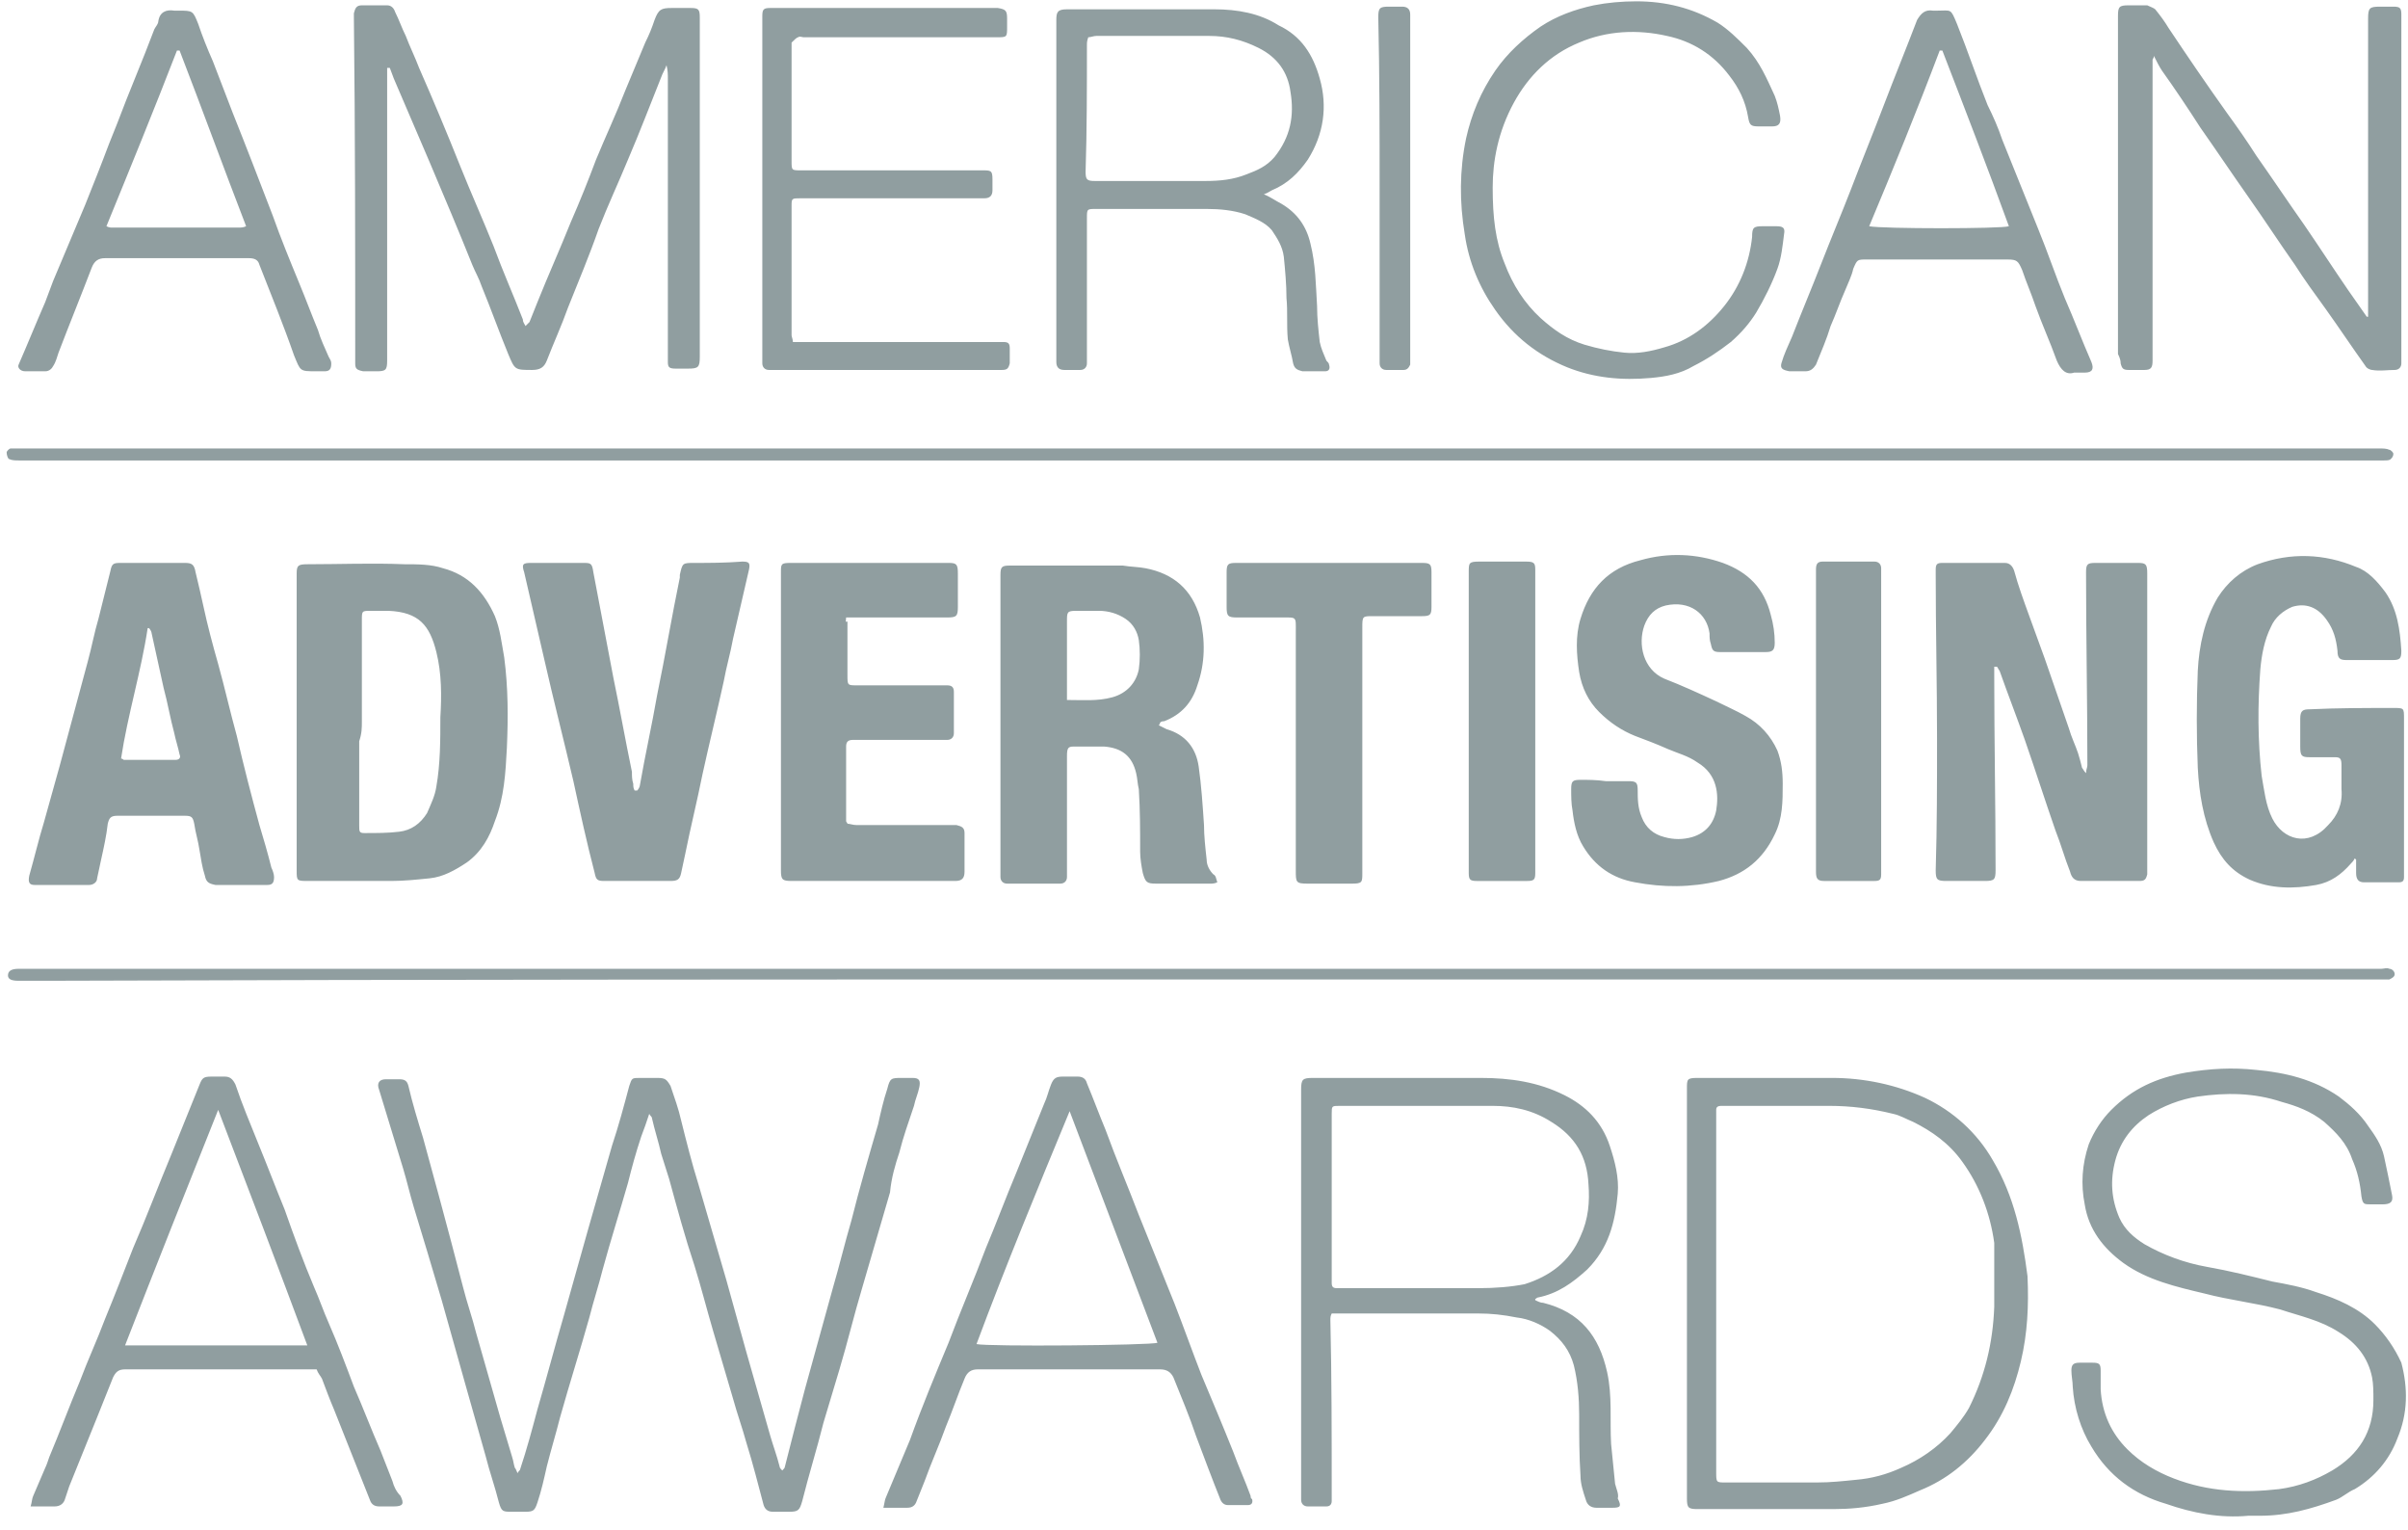 <?xml version="1.0" encoding="utf-8"?>
<!-- Generator: Adobe Illustrator 28.0.0, SVG Export Plug-In . SVG Version: 6.00 Build 0)  -->
<svg version="1.1" id="Layer_1" xmlns="http://www.w3.org/2000/svg" xmlns:xlink="http://www.w3.org/1999/xlink" x="0px" y="0px"
	 viewBox="0 0 181 115" style="enable-background:new 0 0 181 115;" xml:space="preserve">
<style type="text/css">
	.st0{fill:#909EA0;}
</style>
<path class="st0" d="M1.9,27.9c0.5,0,1,0,1.5,0c0.3,0,0.5-0.2,0.6-0.4c0.2-0.3,0.3-0.7,0.4-1c0.8-2.1,1.7-4.3,2.5-6.4
	c0.2-0.5,0.5-0.7,1-0.7c3.6,0,7.2,0,10.8,0c0.4,0,0.7,0.1,0.8,0.5c0.9,2.3,1.8,4.5,2.6,6.8c0.5,1.2,0.4,1.2,1.7,1.2
	c0.2,0,0.4,0,0.6,0c0.4,0,0.5-0.2,0.5-0.6c0-0.2-0.1-0.3-0.2-0.5c-0.3-0.7-0.6-1.3-0.8-2c-0.5-1.2-0.9-2.3-1.4-3.5
	c-0.7-1.7-1.4-3.4-2-5.1c-1-2.6-2-5.2-3-7.7c-0.5-1.3-1-2.6-1.5-3.9c-0.4-0.9-0.8-1.9-1.1-2.8c-0.4-1-0.4-1-1.5-1
	c-0.1,0-0.2,0-0.3,0c-0.6-0.1-1.1,0.1-1.2,0.8c0,0.2-0.2,0.4-0.3,0.6c-0.9,2.4-1.9,4.7-2.8,7.1c-0.2,0.5-0.4,1-0.6,1.5
	c-0.6,1.6-1.2,3.1-1.8,4.6c-0.8,1.9-1.6,3.8-2.4,5.7c-0.2,0.5-0.4,1.1-0.6,1.6c-0.7,1.6-1.3,3.1-2,4.7C1.3,27.6,1.5,27.9,1.9,27.9z
	 M13.3,3.8c0.1,0,0.1,0,0.2,0c1.7,4.4,3.3,8.8,5,13.2c-0.2,0.1-0.4,0.1-0.5,0.1c-3.2,0-6.4,0-9.6,0c-0.1,0-0.2,0-0.4-0.1
	C9.8,12.6,11.6,8.2,13.3,3.8z M159.4,27.3c0.1,0.4,0.2,0.5,0.6,0.5c0.4,0,0.8,0,1.2,0c0.5,0,0.6-0.2,0.6-0.7c0-0.1,0-0.2,0-0.3
	c0-6.3,0-12.6,0-18.9c0-1.1,0-2.3,0-3.4c0-0.1,0.1-0.1,0.1-0.3c0.2,0.4,0.4,0.8,0.6,1.1c1,1.4,2,2.9,2.9,4.3
	c1.2,1.7,2.4,3.5,3.6,5.2c1.2,1.7,2.3,3.4,3.5,5.1c0.7,1.1,1.5,2.2,2.3,3.3c1,1.4,2,2.9,3,4.3c0.1,0.2,0.4,0.3,0.5,0.3
	c0.6,0.1,1.1,0,1.7,0c0.3,0,0.5-0.2,0.5-0.5c0-0.2,0-0.3,0-0.5c0-8.5,0-16.9,0-25.4c0-0.1,0-0.2,0-0.3c0-0.5-0.1-0.6-0.6-0.6
	c-0.3,0-0.7,0-1,0c-0.8,0-0.9,0.1-0.9,0.9c0,7.1,0,14.3,0,21.4c0,0.3,0,0.7,0,1c0,0-0.1,0-0.1,0c-0.5-0.7-0.9-1.3-1.4-2
	c-1.1-1.6-2.2-3.3-3.3-4.9c-1.2-1.7-2.4-3.5-3.6-5.2c-0.7-1.1-1.4-2.1-2.2-3.2c-1.5-2.1-3-4.3-4.4-6.4c-0.3-0.5-0.6-0.9-1-1.4
	c-0.1-0.1-0.4-0.2-0.6-0.3c-0.5,0-0.9,0-1.4,0c-0.7,0-0.8,0.1-0.8,0.8c0,8.5,0,17,0,25.4C159.4,27,159.4,27.2,159.4,27.3z M0.7,34.5
	c0.2,0.1,0.5,0.1,0.7,0.1c1.2,0,2.5,0,3.8,0c28.3,0,56.7,0,85,0c29.7,0,59.3,0,89,0c0.2,0,0.4,0,0.5-0.1c0.1-0.1,0.2-0.2,0.2-0.4
	c0-0.1-0.2-0.3-0.3-0.3c-0.2-0.1-0.5-0.1-0.7-0.1c-17.4,0-34.8,0-52.1,0c-41.8,0-83.6,0-125.4,0c-0.2,0-0.4,0-0.6,0
	c-0.1,0-0.3,0.2-0.3,0.3C0.5,34.2,0.6,34.5,0.7,34.5z M160.7,42.3c-1.1,0-2.1,0-3.2,0c-0.6,0-0.7,0.1-0.7,0.7
	c0,4.8,0.1,9.7,0.1,14.5c0,0.2-0.1,0.3-0.1,0.6c-0.2-0.2-0.2-0.3-0.3-0.4c-0.1-0.4-0.2-0.8-0.3-1.1c-0.2-0.6-0.5-1.2-0.7-1.9
	c-0.6-1.7-1.2-3.5-1.8-5.2c-0.4-1.1-0.8-2.2-1.2-3.3c-0.4-1.1-0.8-2.2-1.1-3.3c-0.1-0.3-0.3-0.6-0.7-0.6c-1.6,0-3.1,0-4.7,0
	c-0.4,0-0.5,0.1-0.5,0.5c0,0.1,0,0.3,0,0.4c0,4.1,0.1,8.2,0.1,12.3c0,3.3,0,6.6-0.1,9.9c0,0.7,0.1,0.8,0.8,0.8c1,0,2,0,2.9,0
	c0.7,0,0.8-0.1,0.8-0.8c0-4.9-0.1-9.7-0.1-14.6c0-0.2,0-0.4,0-0.7c0.1,0,0.1,0,0.2,0c0.1,0.1,0.1,0.2,0.2,0.3
	c0.6,1.7,1.3,3.5,1.9,5.2c0.8,2.3,1.5,4.5,2.3,6.8c0.4,1,0.7,2.1,1.1,3.1c0.1,0.4,0.3,0.7,0.8,0.7c1.5,0,3,0,4.4,0
	c0.4,0,0.5-0.1,0.6-0.5c0-0.3,0-0.6,0-0.8c0-7.3,0-14.5,0-21.8C161.4,42.4,161.3,42.3,160.7,42.3z M141.4,42.7
	c0-0.3-0.2-0.5-0.5-0.5c-1.3,0-2.6,0-3.9,0c-0.4,0-0.5,0.2-0.5,0.6c0,0.4,0,0.8,0,1.2c0,6.4,0,12.8,0,19.2c0,0.8,0,1.5,0,2.3
	c0,0.5,0.1,0.7,0.6,0.7c1.2,0,2.5,0,3.8,0c0.4,0,0.5-0.1,0.5-0.5c0-0.1,0-0.2,0-0.3c0-3.7,0-7.5,0-11.2c0-3.5,0-7.1,0-10.6
	C141.4,43.3,141.4,43,141.4,42.7z M26.7,27c0,0.1,0,0.2,0,0.3c0,0.4,0.1,0.5,0.6,0.6c0.3,0,0.7,0,1,0c0.7,0,0.8-0.1,0.8-0.8
	c0-6.9,0-13.7,0-20.6V5.1c0.1,0,0.1,0,0.2,0c0.1,0.3,0.2,0.5,0.3,0.8c0.9,2.1,1.8,4.2,2.7,6.3c1.1,2.6,2.2,5.2,3.2,7.7
	c0.2,0.5,0.5,1,0.7,1.6c0.7,1.7,1.3,3.4,2,5.1c0.5,1.2,0.5,1.2,1.8,1.2c0.6,0,0.9-0.2,1.1-0.7c0.5-1.3,1.1-2.6,1.6-4
	c0.8-2,1.6-3.9,2.3-5.9c0.7-1.8,1.5-3.5,2.2-5.2c0.9-2.1,1.7-4.2,2.5-6.2c0.1-0.3,0.3-0.6,0.4-0.9c0.1,0.4,0.1,0.7,0.1,1
	c0,7,0,14,0,21c0,0.1,0,0.2,0,0.3c0,0.4,0.1,0.5,0.6,0.5c0.3,0,0.6,0,0.9,0c0.8,0,0.9-0.1,0.9-0.9c0-8.1,0-16.2,0-24.2
	c0-0.4,0-0.9,0-1.3c0-0.6-0.1-0.7-0.7-0.7c-0.5,0-0.9,0-1.4,0c-0.8,0-1,0.1-1.3,0.9c-0.2,0.6-0.4,1.1-0.7,1.7
	c-0.5,1.2-1,2.4-1.5,3.6c-0.7,1.8-1.5,3.5-2.2,5.2c-0.6,1.6-1.2,3.1-1.9,4.7c-0.8,2-1.7,4-2.5,6c-0.2,0.5-0.4,1-0.6,1.5
	c-0.1,0.1-0.2,0.2-0.3,0.3c-0.1-0.2-0.2-0.3-0.2-0.5c-0.7-1.8-1.5-3.6-2.2-5.5c-0.8-2-1.7-4-2.5-6c-1-2.5-2-4.9-3.1-7.4
	c-0.3-0.8-0.7-1.6-1-2.4c-0.3-0.6-0.5-1.2-0.8-1.8c-0.1-0.3-0.3-0.5-0.6-0.5c-0.7,0-1.3,0-1.9,0c-0.4,0-0.5,0.2-0.6,0.6
	c0,0.1,0,0.2,0,0.3C26.7,10,26.7,18.5,26.7,27z M79.4,27.2c0,0.4,0.2,0.6,0.6,0.6c0.4,0,0.8,0,1.2,0c0.3,0,0.5-0.2,0.5-0.5
	c0-0.2,0-0.3,0-0.5c0-3.5,0-7,0-10.4c0-0.7,0-0.7,0.7-0.7c2.8,0,5.5,0,8.3,0c1,0,2,0.1,2.9,0.4c0.7,0.3,1.5,0.6,2,1.2
	c0.4,0.6,0.8,1.2,0.9,2c0.1,1,0.2,2.1,0.2,3.1c0.1,1,0,2,0.1,3.1c0.1,0.6,0.3,1.2,0.4,1.8c0.1,0.4,0.3,0.5,0.7,0.6
	c0.6,0,1.1,0,1.7,0c0.3,0,0.4-0.2,0.3-0.5c0-0.1-0.1-0.2-0.2-0.3c-0.2-0.5-0.4-0.9-0.5-1.4c-0.1-0.9-0.2-1.8-0.2-2.7
	c-0.1-1.6-0.1-3.1-0.5-4.7c-0.3-1.3-1-2.3-2.2-3c-0.4-0.2-0.8-0.5-1.3-0.7c0.3-0.1,0.4-0.2,0.6-0.3c1.2-0.5,2-1.3,2.7-2.3
	c1.2-1.9,1.5-4,0.9-6.1c-0.5-1.8-1.4-3.2-3.1-4C94.7,1,93,0.7,91.3,0.7c-3.7,0-7.4,0-11.1,0c-0.7,0-0.8,0.2-0.8,0.8
	c0,8.3,0,16.7,0,25C79.4,26.7,79.4,27,79.4,27.2z M81.7,3.4c0-0.2,0-0.3,0.1-0.6c0.2,0,0.4-0.1,0.6-0.1c2.8,0,5.6,0,8.5,0
	c1.3,0,2.5,0.3,3.7,0.9C96,4.3,96.8,5.4,97,6.9c0.3,1.8,0,3.4-1.2,4.9c-0.6,0.7-1.3,1-2.1,1.3c-1,0.4-2,0.5-3.1,0.5
	c-2.8,0-5.5,0-8.3,0c-0.6,0-0.7-0.1-0.7-0.7C81.7,9.8,81.7,6.6,81.7,3.4z M118.8,58.6c-0.6,0-0.7,0.1-0.7,0.7c0,0.5,0,1.1,0.1,1.6
	c0.1,0.9,0.3,1.9,0.8,2.7c0.9,1.5,2.2,2.4,3.9,2.7c2.1,0.4,4.2,0.4,6.3-0.1c1.9-0.5,3.3-1.6,4.2-3.5c0.6-1.2,0.6-2.5,0.6-3.8
	c0-0.9-0.1-1.7-0.4-2.5c-0.5-1.1-1.3-2-2.4-2.6c-0.7-0.4-1.4-0.7-2.2-1.1c-1.3-0.6-2.6-1.2-3.9-1.7c-1.6-0.7-2-2.6-1.5-4
	c0.3-0.8,0.8-1.3,1.6-1.5c1.8-0.4,3.1,0.6,3.3,2.1c0,0.3,0,0.5,0.1,0.8c0.1,0.5,0.2,0.6,0.7,0.6c1.1,0,2.3,0,3.4,0
	c0.5,0,0.7-0.1,0.7-0.7c0-0.7-0.1-1.4-0.3-2.1c-0.5-2-1.7-3.2-3.6-3.9c-2-0.7-4.1-0.8-6.2-0.2c-2.4,0.6-3.8,2.1-4.5,4.4
	c-0.4,1.3-0.3,2.7-0.1,4c0.2,1.2,0.7,2.2,1.5,3c0.8,0.8,1.7,1.4,2.7,1.8c0.8,0.3,1.6,0.6,2.5,1c0.7,0.3,1.5,0.5,2.2,1
	c1.5,0.9,1.6,2.4,1.4,3.6c-0.2,1-0.8,1.7-1.8,2c-0.7,0.2-1.4,0.2-2.1,0c-0.8-0.2-1.4-0.7-1.7-1.5c-0.3-0.7-0.3-1.4-0.3-2
	c0-0.6-0.1-0.7-0.7-0.7c-0.6,0-1.2,0-1.7,0C120,58.6,119.4,58.6,118.8,58.6z M112.4,23.3c1.4,2,3.2,3.4,5.4,4.3c2,0.8,4.1,1,6.3,0.8
	c1.1-0.1,2.2-0.3,3.2-0.9c1-0.5,1.9-1.1,2.8-1.8c0.8-0.7,1.4-1.4,1.9-2.2c0.6-1,1.2-2.2,1.6-3.3c0.3-0.8,0.4-1.8,0.5-2.6
	c0.1-0.5-0.1-0.6-0.6-0.6c-0.3,0-0.6,0-1,0c-0.7,0-0.8,0.1-0.8,0.8c-0.2,1.9-0.9,3.7-2.1,5.2c-1.2,1.5-2.7,2.6-4.5,3.1
	c-1,0.3-2,0.5-3,0.4c-1-0.1-2-0.3-3-0.6c-1.3-0.4-2.3-1.1-3.3-2c-1.2-1.1-2.1-2.5-2.7-4.1c-0.7-1.7-0.9-3.5-0.9-5.7
	c0-2,0.4-4.2,1.6-6.4c1.1-2,2.7-3.6,4.9-4.5c2.1-0.9,4.4-1,6.6-0.5c1.9,0.4,3.5,1.4,4.7,3c0.7,0.9,1.2,1.9,1.4,3.1
	c0.1,0.6,0.2,0.7,0.8,0.7c0.3,0,0.7,0,1,0c0.5,0,0.7-0.2,0.6-0.8c-0.1-0.5-0.2-1-0.4-1.5c-0.6-1.3-1.1-2.5-2.1-3.6
	c-0.7-0.7-1.4-1.4-2.2-1.9c-1.9-1.1-3.9-1.6-6.1-1.6c-1.1,0-2.2,0.1-3.2,0.3c-1.4,0.3-2.8,0.8-4,1.6c-1.3,0.9-2.5,2-3.4,3.3
	c-1.1,1.6-1.8,3.3-2.2,5.1c-0.5,2.4-0.5,4.8-0.1,7.2C110.4,19.7,111.2,21.6,112.4,23.3z M103.7,14.2c0,4.1,0,8.3,0,12.4
	c0,0.2,0,0.5,0,0.7c0,0.3,0.2,0.5,0.5,0.5c0.4,0,0.9,0,1.3,0c0.3,0,0.4-0.2,0.5-0.4c0-0.2,0-0.3,0-0.5c0-8.4,0-16.8,0-25.2
	c0-0.2,0-0.4,0-0.6c0-0.4-0.2-0.6-0.6-0.6c-0.3,0-0.7,0-1,0c-0.7,0-0.8,0.1-0.8,0.8C103.7,5.7,103.7,9.9,103.7,14.2
	C103.7,14.2,103.7,14.2,103.7,14.2z M134.5,27.9c0.4,0,0.8,0,1.2,0c0.4,0,0.6-0.2,0.8-0.5c0.4-1,0.8-1.9,1.1-2.9
	c0.4-0.9,0.7-1.8,1.1-2.7c0.2-0.5,0.5-1.1,0.6-1.6c0.3-0.7,0.3-0.7,1-0.7c3.5,0,7.1,0,10.6,0c0.7,0,0.8,0.1,1.1,0.8
	c0.3,0.9,0.7,1.8,1,2.7c0.5,1.4,1.1,2.7,1.6,4.1c0.3,0.7,0.7,1.1,1.3,0.9c0.4,0,0.6,0,0.8,0c0.6,0,0.7-0.3,0.5-0.8
	c-0.7-1.6-1.3-3.2-2-4.8c-0.7-1.7-1.3-3.5-2-5.2c-0.9-2.2-1.8-4.5-2.7-6.7c-0.3-0.9-0.7-1.8-1.1-2.6c-0.8-2-1.5-4.1-2.3-6.1
	c-0.5-1.2-0.4-1-1.5-1c-0.1,0-0.2,0-0.3,0c-0.6-0.1-0.9,0.2-1.2,0.7c-0.8,2.1-1.7,4.3-2.5,6.4c-0.8,2.1-1.7,4.3-2.5,6.4
	c-0.7,1.8-1.5,3.7-2.2,5.5c-0.7,1.8-1.5,3.7-2.2,5.5c-0.3,0.7-0.6,1.3-0.8,2C133.8,27.7,134,27.8,134.5,27.9z M145.8,3.8
	c0.1,0,0.1,0,0.2,0c1.7,4.4,3.4,8.8,5,13.2c-0.5,0.2-9.6,0.2-10.5,0C142.3,12.7,144.1,8.3,145.8,3.8z M57.3,26.9c0,0.1,0,0.3,0,0.4
	c0,0.3,0.2,0.5,0.5,0.5c0.1,0,0.2,0,0.3,0c5.6,0,11.2,0,16.8,0c0.1,0,0.3,0,0.4,0c0.4,0,0.5-0.1,0.6-0.5c0-0.4,0-0.7,0-1.1
	c0-0.4-0.1-0.5-0.5-0.5c-0.2,0-0.4,0-0.6,0c-4.8,0-9.6,0-14.5,0c-0.2,0-0.4,0-0.7,0c0-0.2-0.1-0.4-0.1-0.5c0-3.2,0-6.4,0-9.7
	c0-0.6,0-0.6,0.7-0.6c4.4,0,8.9,0,13.3,0c0.2,0,0.3,0,0.5,0c0.4,0,0.6-0.2,0.6-0.6c0-0.3,0-0.6,0-0.8c0-0.7-0.1-0.7-0.8-0.7
	c-4.5,0-9.1,0-13.6,0c-0.7,0-0.7,0-0.7-0.7c0-2.8,0-5.5,0-8.3c0-0.2,0-0.4,0-0.6C59.7,3,59.9,2.8,60,2.8c0.1-0.1,0.3,0,0.4,0
	c4.8,0,9.7,0,14.5,0c0.8,0,0.8,0,0.8-0.8c0-0.2,0-0.4,0-0.6c0-0.6-0.1-0.7-0.7-0.8c-0.1,0-0.3,0-0.4,0c-4.7,0-9.4,0-14.1,0
	c-0.9,0-1.7,0-2.6,0c-0.5,0-0.6,0.1-0.6,0.6c0,0.2,0,0.3,0,0.5C57.3,10.1,57.3,18.5,57.3,26.9z M90.3,73.6L90.3,73.6
	c20,0,40,0,60.1,0c9.6,0,19.3,0,28.9,0c0.1,0,0.2,0,0.3,0c0.2-0.1,0.4-0.2,0.4-0.4c0-0.2-0.2-0.4-0.4-0.4c-0.2-0.1-0.4,0-0.6,0
	c-2.5,0-5,0-7.4,0c-24.8,0-49.5,0-74.3,0c-28.2,0-56.4,0-84.6,0c-3.8,0-7.6,0-11.3,0c-0.6,0-0.8,0.2-0.8,0.5c0,0.3,0.3,0.4,0.8,0.4
	c0.7,0,1.3,0,2,0C32.3,73.6,61.3,73.6,90.3,73.6z M94,112.4c-0.4-1.1-0.9-2.2-1.3-3.3c-0.8-2-1.6-3.9-2.4-5.8
	c-0.7-1.8-1.3-3.5-2-5.3c-0.9-2.2-1.8-4.5-2.7-6.7c-0.8-2.1-1.7-4.2-2.5-6.4c-0.5-1.2-0.9-2.3-1.4-3.5c-0.1-0.4-0.4-0.5-0.7-0.5
	c-0.4,0-0.7,0-1.1,0c-0.5,0-0.7,0.1-0.9,0.6c-0.2,0.5-0.3,1-0.5,1.4c-0.7,1.7-1.4,3.5-2.1,5.2c-0.8,1.9-1.5,3.8-2.3,5.7
	c-0.9,2.4-1.9,4.7-2.8,7.1c-1,2.4-2,4.8-2.9,7.3c-0.6,1.4-1.2,2.9-1.8,4.3c-0.1,0.2-0.1,0.4-0.2,0.8c0.7,0,1.2,0,1.8,0
	c0.4,0,0.6-0.2,0.7-0.5c0.2-0.5,0.4-1,0.6-1.5c0.5-1.4,1.1-2.7,1.6-4.1c0.5-1.2,0.9-2.4,1.4-3.6c0.2-0.5,0.5-0.7,1-0.7
	c4.6,0,9.1,0,13.7,0c0.5,0,0.8,0.2,1,0.6c0.6,1.5,1.2,2.9,1.7,4.4c0.6,1.6,1.2,3.2,1.8,4.7c0.1,0.3,0.3,0.5,0.6,0.5c0.5,0,1,0,1.5,0
	c0.3,0,0.4-0.2,0.3-0.5C94.1,112.7,94,112.6,94,112.4z M73.4,101c2.2-5.9,4.6-11.7,7-17.5c2.2,5.8,4.4,11.6,6.6,17.4
	C86.5,101.1,74.2,101.2,73.4,101z M29.5,111.3c-0.3-0.8-0.6-1.5-0.9-2.3c-0.7-1.6-1.3-3.2-2-4.8c-0.6-1.6-1.2-3.2-1.9-4.8
	c-0.4-0.9-0.7-1.8-1.1-2.7c-0.8-1.9-1.5-3.8-2.2-5.8c-0.7-1.7-1.3-3.3-2-5c-0.6-1.5-1.2-2.9-1.7-4.4c-0.2-0.4-0.4-0.6-0.8-0.6
	c-0.3,0-0.7,0-1,0c-0.6,0-0.7,0.1-0.9,0.6c-0.7,1.7-1.4,3.5-2.1,5.2c-1,2.4-1.9,4.8-2.9,7.1c-0.7,1.8-1.4,3.6-2.1,5.3
	c-0.6,1.6-1.3,3.1-1.9,4.7c-0.8,1.9-1.5,3.8-2.3,5.7c-0.1,0.3-0.2,0.6-0.3,0.8c-0.3,0.7-0.6,1.4-0.9,2.1c-0.1,0.2-0.1,0.5-0.2,0.8
	c0.7,0,1.2,0,1.8,0c0.4,0,0.7-0.2,0.8-0.6c0.1-0.3,0.2-0.6,0.3-0.9c0.7-1.7,1.4-3.5,2.1-5.2c0.4-1,0.8-2,1.2-3
	c0.2-0.4,0.4-0.6,0.9-0.6c4.6,0,9.3,0,13.9,0c0.2,0,0.3,0,0.5,0c0.1,0.3,0.3,0.5,0.4,0.7c0.3,0.8,0.6,1.6,0.9,2.3
	c0.9,2.3,1.8,4.5,2.7,6.8c0.1,0.3,0.3,0.5,0.7,0.5c0.4,0,0.7,0,1.1,0c0.7,0,0.8-0.2,0.5-0.8C29.8,112.1,29.6,111.7,29.5,111.3z
	 M9.4,101.1c2.3-5.9,4.6-11.7,7-17.7c2.3,6,4.5,11.8,6.7,17.7H9.4z M67.6,86.6c0.3-1.2,0.7-2.3,1.1-3.5c0.1-0.5,0.3-0.9,0.4-1.4
	c0.1-0.5,0-0.7-0.5-0.7c-0.3,0-0.6,0-0.8,0c-0.8,0-0.9,0-1.1,0.8c-0.3,0.9-0.5,1.8-0.7,2.7c-0.7,2.4-1.4,4.8-2,7.2
	c-0.5,1.7-0.9,3.4-1.4,5.1c-0.7,2.5-1.4,5.1-2.1,7.6c-0.5,1.9-1,3.8-1.5,5.8c0,0.1-0.1,0.2-0.2,0.3c-0.1-0.1-0.2-0.2-0.2-0.3
	c-0.2-0.8-0.5-1.6-0.7-2.3c-0.6-2.1-1.2-4.2-1.8-6.3c-0.5-1.8-1-3.6-1.5-5.4c-0.7-2.4-1.4-4.8-2.1-7.2c-0.5-1.6-0.9-3.2-1.3-4.8
	c-0.2-0.9-0.5-1.7-0.8-2.6C50.1,81.1,50,81,49.4,81c-0.4,0-0.9,0-1.3,0c-0.6,0-0.6,0-0.8,0.6c-0.4,1.5-0.8,3-1.3,4.5
	c-0.6,2.1-1.2,4.2-1.8,6.3c-0.6,2.1-1.2,4.3-1.8,6.4c-0.7,2.4-1.3,4.7-2,7.1c-0.4,1.5-0.8,3-1.3,4.5c0,0.1-0.1,0.1-0.2,0.3
	c-0.1-0.2-0.1-0.3-0.2-0.4c-0.1-0.3-0.1-0.5-0.2-0.8c-0.3-1-0.6-2-0.9-3c-0.6-2.1-1.2-4.2-1.8-6.3c-0.3-1.2-0.7-2.3-1-3.5
	c-0.6-2.3-1.2-4.6-1.8-6.8c-0.4-1.5-0.8-2.9-1.2-4.4c-0.4-1.3-0.8-2.6-1.1-3.9c-0.1-0.4-0.3-0.5-0.7-0.5c-0.3,0-0.7,0-1,0
	c-0.5,0-0.7,0.3-0.5,0.8c0.6,2,1.2,3.9,1.8,5.9c0.3,1,0.5,1.9,0.8,2.9c0.7,2.3,1.4,4.6,2.1,7c0.6,2.1,1.2,4.3,1.8,6.4
	c0.5,1.8,1,3.5,1.5,5.3c0.3,1.2,0.7,2.3,1,3.5c0.2,0.7,0.3,0.7,1,0.7c0.3,0,0.7,0,1,0c0.6,0,0.7-0.1,0.9-0.7
	c0.3-0.9,0.5-1.8,0.7-2.7c0.3-1.2,0.7-2.5,1-3.7c0.7-2.5,1.5-5,2.2-7.5c0.3-1.2,0.7-2.4,1-3.6c0.6-2.2,1.3-4.4,1.9-6.5
	c0.3-1.2,0.6-2.3,1-3.5c0.2-0.5,0.4-1.1,0.6-1.7c0.1,0.2,0.2,0.2,0.2,0.3c0.2,0.9,0.5,1.8,0.7,2.7c0.2,0.6,0.4,1.3,0.6,1.9
	c0.6,2.2,1.2,4.4,1.9,6.5c0.5,1.6,0.9,3.2,1.4,4.9c0.5,1.7,1,3.4,1.5,5.1c0.3,1.1,0.7,2.2,1,3.3c0.5,1.6,0.9,3.2,1.3,4.7
	c0.1,0.3,0.3,0.5,0.7,0.5c0.4,0,0.8,0,1.2,0c0.7,0,0.8-0.1,1-0.8c0.5-2,1.1-3.9,1.6-5.9c0.4-1.3,0.8-2.7,1.2-4
	c0.6-2,1.1-4.1,1.7-6.1c0.7-2.4,1.4-4.8,2.1-7.2C67,88.5,67.3,87.5,67.6,86.6z M121.4,111.5c-0.1-1-0.2-2-0.3-3
	c-0.1-1.8,0.1-3.6-0.3-5.4c-0.6-2.7-2-4.5-4.8-5.2c-0.2,0-0.4-0.1-0.6-0.2c0-0.1,0-0.1,0-0.1c0.1,0,0.1-0.1,0.2-0.1
	c1.5-0.3,2.6-1.1,3.7-2.1c1.6-1.6,2.1-3.5,2.3-5.7c0.1-1.2-0.2-2.4-0.6-3.6c-0.6-1.8-1.8-3-3.4-3.8c-2-1-4.1-1.3-6.3-1.3
	c-2.8,0-5.6,0-8.4,0c-1.4,0-2.8,0-4.2,0c-0.8,0-0.9,0.1-0.9,0.9c0,0,0,0.1,0,0.1c0,10.2,0,20.3,0,30.4c0,0.1,0,0.2,0,0.3
	c0,0.3,0.2,0.5,0.5,0.5c0.5,0,0.9,0,1.4,0c0.3,0,0.4-0.2,0.4-0.4c0-0.2,0-0.3,0-0.5c0-4.4,0-8.8-0.1-13.1c0-0.2,0-0.3,0.1-0.5
	c0.3,0,0.5,0,0.7,0c3.4,0,6.9,0,10.3,0c1,0,1.9,0.1,2.9,0.3c0.9,0.1,1.8,0.5,2.5,1c0.9,0.7,1.5,1.5,1.8,2.6c0.3,1.2,0.4,2.5,0.4,3.7
	c0,1.5,0,3.1,0.1,4.6c0,0.6,0.2,1.2,0.4,1.8c0.1,0.4,0.4,0.6,0.8,0.6c0.4,0,0.8,0,1.2,0c0.6,0,0.7-0.1,0.4-0.7
	C121.7,112.3,121.5,111.9,121.4,111.5z M111.1,96.8c-3.4,0-6.8,0-10.1,0c-0.2,0-0.3,0-0.5,0c-0.3,0-0.4-0.1-0.4-0.4
	c0-0.2,0-0.4,0-0.6c0-2,0-3.9,0-5.9h0c0-2.1,0-4.1,0-6.2c0-0.6,0-0.6,0.6-0.6c3.8,0,7.6,0,11.5,0c1.5,0,3,0.3,4.4,1.2
	c1.8,1.1,2.7,2.6,2.8,4.7c0.1,1.3,0,2.6-0.6,3.9c-0.8,1.9-2.3,3-4.2,3.6C113.6,96.7,112.4,96.8,111.1,96.8z M180.7,54
	c0-0.8,0-0.8-0.8-0.8c-2.1,0-4.2,0-6.3,0.1c-0.5,0-0.7,0.1-0.7,0.7c0,0.7,0,1.4,0,2.1c0,0.7,0.1,0.8,0.7,0.8c0.6,0,1.2,0,1.9,0
	c0.4,0,0.5,0.1,0.5,0.6c0,0.6,0,1.2,0,1.8c0.1,1.1-0.3,2-1,2.7c-1.5,1.7-3.4,1.1-4.2-0.5c-0.5-1-0.6-2.1-0.8-3.2
	c-0.3-2.7-0.3-5.3-0.1-8c0.1-1.1,0.3-2.2,0.8-3.2c0.3-0.7,0.9-1.2,1.6-1.5c1-0.3,1.9,0,2.6,1c0.5,0.7,0.7,1.4,0.8,2.3
	c0,0.6,0.2,0.7,0.7,0.7c1.1,0,2.3,0,3.4,0c0.6,0,0.7-0.1,0.7-0.7c-0.1-1.6-0.3-3.1-1.2-4.4c-0.6-0.8-1.3-1.6-2.2-1.9
	c-2.4-1-4.9-1.1-7.4-0.2c-1.3,0.5-2.3,1.4-3,2.5c-1,1.7-1.4,3.6-1.5,5.5c-0.1,2.4-0.1,4.9,0,7.3c0.1,1.9,0.4,3.8,1.2,5.6
	c0.6,1.3,1.4,2.2,2.7,2.8c1.6,0.7,3.3,0.7,5,0.4c1.1-0.2,1.9-0.8,2.6-1.6c0.1-0.1,0.2-0.2,0.3-0.4c0.1,0.1,0.1,0.1,0.1,0.1
	c0,0.3,0,0.7,0,1c0,0.5,0.2,0.7,0.6,0.7c0.9,0,1.7,0,2.6,0c0.3,0,0.4-0.1,0.4-0.4c0-0.1,0-0.3,0-0.4C180.7,61.6,180.7,57.8,180.7,54
	z M110.4,64.6c0,0.3,0,0.7,0,1c0,0.5,0.1,0.6,0.6,0.6c0.4,0,0.8,0,1.2,0c0.9,0,1.7,0,2.6,0c0.5,0,0.6-0.1,0.6-0.6c0-0.1,0-0.2,0-0.3
	c0-3.9,0-7.8,0-11.7c0-3.6,0-7.2,0-10.8c0-0.5-0.1-0.6-0.7-0.6c-1.2,0-2.3,0-3.5,0c-0.8,0-0.8,0.1-0.8,0.8c0,3.7,0,7.4,0,11.1
	C110.4,57.7,110.4,61.2,110.4,64.6z M178.5,99.5c-1.2-1.2-2.8-1.9-4.4-2.4c-1.1-0.4-2.2-0.6-3.3-0.8c-1.6-0.4-3.2-0.8-4.9-1.1
	c-1.7-0.3-3.3-0.9-4.7-1.7c-0.8-0.5-1.5-1.1-1.9-2c-0.6-1.4-0.7-2.8-0.3-4.3c0.4-1.5,1.3-2.6,2.5-3.4c1.1-0.7,2.4-1.2,3.7-1.4
	c2.1-0.3,4.2-0.3,6.3,0.4c1.1,0.3,2.2,0.7,3.2,1.5c0.9,0.8,1.7,1.6,2.1,2.8c0.4,0.9,0.6,1.8,0.7,2.8c0.1,0.6,0.2,0.6,0.7,0.6
	c0.3,0,0.6,0,0.9,0c0.6,0,0.8-0.2,0.7-0.7c-0.2-1-0.4-2-0.6-2.9c-0.2-0.9-0.7-1.6-1.2-2.3c-0.6-0.9-1.4-1.6-2.2-2.2
	c-1.9-1.3-4-1.8-6.2-2c-1.8-0.2-3.5-0.1-5.3,0.2c-2.2,0.4-4,1.2-5.6,2.8c-0.7,0.7-1.3,1.6-1.7,2.6c-0.5,1.5-0.6,3-0.3,4.5
	c0.3,1.9,1.4,3.3,2.9,4.4c1.8,1.3,4,1.8,6.1,2.3c1.9,0.5,3.8,0.7,5.7,1.2c1.5,0.5,3,0.8,4.4,1.7c1.3,0.8,2.2,1.9,2.5,3.4
	c0.1,0.5,0.1,1.1,0.1,1.7c0,2.4-1.1,4.1-3.1,5.3c-1.2,0.7-2.5,1.2-4,1.4c-2.7,0.3-5.3,0.2-7.9-0.8c-1.3-0.5-2.5-1.2-3.5-2.2
	c-1.2-1.2-1.9-2.7-2-4.5c0-0.5,0-0.9,0-1.4c0-0.5-0.1-0.6-0.6-0.6c-0.3,0-0.7,0-1,0c-0.5,0-0.6,0.2-0.6,0.6c0,0.4,0.1,0.8,0.1,1.2
	c0.1,1.6,0.6,3.2,1.4,4.5c1.3,2.2,3.2,3.6,5.6,4.3c2,0.7,4.1,1.1,6.2,0.9c0.3,0,0.6,0,0.9,0c2,0,3.8-0.5,5.7-1.2
	c0.5-0.2,0.9-0.6,1.4-0.8c1.5-0.9,2.6-2.2,3.2-3.8c0.8-1.9,0.8-3.8,0.3-5.7C180,101.3,179.3,100.3,178.5,99.5z M149.8,87.2
	c-1.2-2.1-3-3.7-5.1-4.7c-2.2-1-4.6-1.5-7-1.5c-3.4,0-6.8,0-10.1,0c-0.8,0-0.8,0.1-0.8,0.8c0,5.1,0,10.2,0,15.4c0,0,0,0,0,0
	c0,5.1,0,10.2,0,15.4c0,0.7,0.1,0.8,0.8,0.8c3.4,0,6.8,0,10.2,0c1.2,0,2.4-0.1,3.7-0.4c1-0.2,1.9-0.6,2.8-1c2-0.8,3.6-2.1,4.9-3.8
	c1.4-1.8,2.2-3.8,2.7-5.9c0.5-2.1,0.6-4.2,0.5-6.4C152,92.8,151.4,89.9,149.8,87.2z M149.9,98.2c-0.1,2.7-0.7,5.2-1.9,7.6
	c-0.4,0.7-0.9,1.3-1.4,1.9c-1,1.1-2.3,2-3.7,2.6c-1.1,0.5-2.2,0.8-3.4,0.9c-1,0.1-1.9,0.2-2.9,0.2c-2.3,0-4.6,0-6.9,0
	c-0.7,0-0.7,0-0.7-0.8c0-4.5,0-9,0-13.5h0c0-4.4,0-8.9,0-13.3c0-0.1,0-0.3,0-0.4c0-0.2,0.1-0.3,0.4-0.3c0.2,0,0.3,0,0.5,0
	c2.5,0,5.1,0,7.6,0c1.6,0,3.2,0.2,4.8,0.6c0.5,0.1,1,0.4,1.5,0.6c1.4,0.7,2.7,1.6,3.7,3c1.3,1.8,2.1,3.9,2.4,6.1
	C149.9,95,149.9,96.6,149.9,98.2z M19.5,62c-0.6-2.2-1.2-4.5-1.7-6.7c-0.5-1.8-0.9-3.6-1.4-5.4c-0.4-1.4-0.8-2.9-1.1-4.3
	c-0.2-0.9-0.4-1.8-0.6-2.6c-0.1-0.6-0.3-0.7-0.8-0.7c-1.6,0-3.3,0-4.9,0c-0.5,0-0.6,0.1-0.7,0.6c-0.3,1.2-0.6,2.4-0.9,3.6
	c-0.3,1-0.5,2.1-0.8,3.2c-0.7,2.6-1.4,5.2-2.1,7.8c-0.4,1.4-0.8,2.9-1.2,4.3c-0.4,1.3-0.7,2.6-1.1,4c-0.1,0.5,0,0.7,0.4,0.7
	c1.4,0,2.7,0,4.1,0c0.3,0,0.6-0.2,0.6-0.5c0.1-0.5,0.2-0.9,0.3-1.4c0.2-0.9,0.4-1.8,0.5-2.7c0.1-0.4,0.2-0.6,0.7-0.6
	c1.7,0,3.4,0,5.1,0c0.5,0,0.6,0.1,0.7,0.6c0.1,0.7,0.3,1.3,0.4,2c0.1,0.6,0.2,1.3,0.4,1.9c0.1,0.5,0.3,0.6,0.8,0.7
	c0.6,0,1.2,0,1.9,0c0.7,0,1.3,0,2,0c0.4,0,0.5-0.2,0.5-0.6c0-0.2-0.1-0.5-0.2-0.7C20.1,64,19.8,63,19.5,62z M13.2,57.1
	c-1.3,0-2.6,0-3.9,0c0,0-0.1-0.1-0.2-0.1c0.5-3.3,1.5-6.5,2-9.8c0.1,0,0.1,0,0.1,0c0.1,0.1,0.2,0.3,0.2,0.4c0.3,1.4,0.6,2.7,0.9,4.1
	c0.3,1.1,0.5,2.3,0.8,3.4c0.1,0.5,0.3,1.1,0.4,1.6C13.6,56.9,13.5,57.1,13.2,57.1z M80.7,56.1c0.8,0,1.5,0,2.3,0
	c1.3,0.1,2.1,0.7,2.4,2c0.1,0.4,0.1,0.8,0.2,1.2c0.1,1.6,0.1,3.1,0.1,4.7c0,0.5,0.1,1.1,0.2,1.6c0.2,0.7,0.3,0.8,1,0.8
	c1.4,0,2.7,0,4.1,0c0.1,0,0.3,0,0.5-0.1c-0.1-0.3-0.1-0.5-0.3-0.6c-0.3-0.3-0.5-0.7-0.5-1.1c-0.1-0.9-0.2-1.8-0.2-2.6
	c-0.1-1.5-0.2-3-0.4-4.4c-0.2-1.4-1-2.4-2.4-2.8c-0.2-0.1-0.4-0.2-0.6-0.3c0.1-0.1,0.1-0.2,0.1-0.2c0.1-0.1,0.2-0.1,0.3-0.1
	c1.3-0.5,2.1-1.4,2.5-2.7c0.6-1.7,0.6-3.4,0.2-5.1c-0.6-2.1-2-3.3-4.1-3.7c-0.5-0.1-1.1-0.1-1.7-0.2c-2.8,0-5.7,0-8.5,0
	c-0.6,0-0.7,0.1-0.7,0.7c0,7.5,0,14.9,0,22.4c0,0.1,0,0.2,0,0.3c0,0.3,0.2,0.5,0.5,0.5c1.3,0,2.6,0,4,0c0.3,0,0.5-0.2,0.5-0.5
	c0-0.2,0-0.3,0-0.5c0-1.7,0-3.4,0-5.1c0-1.2,0-2.3,0-3.5C80.2,56.2,80.3,56.1,80.7,56.1z M80.2,46.7c0-0.7,0-0.8,0.7-0.8
	c0.6,0,1.2,0,1.7,0c0.7,0,1.4,0.2,2,0.6c0.6,0.4,0.9,1,1,1.6c0.1,0.7,0.1,1.5,0,2.2c-0.2,1-0.9,1.8-2,2.1c-1.1,0.3-2.2,0.2-3.4,0.2
	c0-0.3,0-0.4,0-0.6C80.2,50.3,80.2,48.5,80.2,46.7z M103.2,46.3c1.2,0,2.5,0,3.7,0c0.6,0,0.7-0.1,0.7-0.7c0-0.9,0-1.8,0-2.6
	c0-0.6-0.1-0.7-0.7-0.7c-4.7,0-9.3,0-14,0c-0.6,0-0.7,0.1-0.7,0.7c0,0.9,0,1.7,0,2.6c0,0.7,0.1,0.8,0.8,0.8c1.1,0,2.2,0,3.3,0
	c1.2,0,1.1-0.1,1.1,1.1c0,6,0,11.9,0,17.9c0,0.9,0,1,0.9,1c1.1,0,2.2,0,3.3,0c0.8,0,0.8-0.1,0.8-0.8c0-3.1,0-6.1,0-9.2h0
	c0-3.1,0-6.1,0-9.2C102.4,46.3,102.4,46.3,103.2,46.3z M63.6,46.4c0.3,0,0.5,0,0.7,0c2.3,0,4.6,0,6.9,0c0.7,0,0.8-0.1,0.8-0.8
	c0-0.8,0-1.7,0-2.5c0-0.7-0.1-0.8-0.7-0.8c-4,0-7.9,0-11.9,0c-0.7,0-0.7,0.1-0.7,0.7c0,7.5,0,15,0,22.4c0,0.7,0.1,0.8,0.8,0.8
	c3.1,0,6.1,0,9.2,0c1,0,2,0,3.1,0c0.5,0,0.7-0.2,0.7-0.7c0-1,0-1.9,0-2.9c0-0.4-0.2-0.5-0.6-0.6c-0.1,0-0.2,0-0.3,0
	c-2.4,0-4.8,0-7.2,0c-0.3,0-0.5-0.1-0.7-0.1c0-0.1-0.1-0.1-0.1-0.2c0-1.9,0-3.7,0-5.6c0-0.3,0.1-0.5,0.5-0.5c0.1,0,0.3,0,0.4,0
	c2.1,0,4.2,0,6.3,0c0.1,0,0.3,0,0.4,0c0.3,0,0.5-0.2,0.5-0.5c0-1,0-2,0-3.1c0-0.3-0.1-0.5-0.5-0.5c-0.1,0-0.3,0-0.4,0
	c-2.1,0-4.3,0-6.4,0c-0.7,0-0.7,0-0.7-0.8c0-1.3,0-2.7,0-4C63.5,46.8,63.6,46.6,63.6,46.4z M23.2,66.2c2.1,0,4.1,0,6.2,0
	c1,0,1.9-0.1,2.9-0.2c1-0.1,1.9-0.6,2.8-1.2c1.1-0.8,1.7-1.9,2.1-3.1c0.7-1.8,0.8-3.6,0.9-5.5c0.1-2.3,0.1-4.5-0.2-6.8
	c-0.2-1.1-0.3-2.1-0.7-3.1c-0.8-1.8-2-3.1-3.9-3.6c-0.9-0.3-1.9-0.3-2.9-0.3c-2.4-0.1-4.9,0-7.3,0c-0.7,0-0.8,0.1-0.8,0.7
	c0,3.7,0,7.4,0,11.1h0c0,3.7,0,7.5,0,11.2C22.3,66.2,22.3,66.2,23.2,66.2z M27.2,54.2c0-2.5,0-5,0-7.6c0-0.7,0-0.7,0.7-0.7
	c0.4,0,0.9,0,1.3,0c2.3,0.1,3.1,1.1,3.6,3.1c0.4,1.6,0.4,3.3,0.3,4.9c0,1.7,0,3.5-0.3,5.2c-0.1,0.7-0.4,1.3-0.7,2
	c-0.5,0.8-1.2,1.3-2.1,1.4c-0.8,0.1-1.7,0.1-2.6,0.1c-0.4,0-0.4-0.1-0.4-0.6c0-2.1,0-4.2,0-6.3C27.2,55.1,27.2,54.7,27.2,54.2
	L27.2,54.2L27.2,54.2z M52.2,42.3c-0.9,0-0.9,0-1.1,0.9c0,0.1,0,0.1,0,0.2c-0.6,2.9-1.1,5.9-1.7,8.8c-0.4,2.3-0.9,4.5-1.3,6.8
	c0,0.1-0.1,0.3-0.2,0.4c-0.1,0-0.1,0-0.2,0c-0.1-0.2-0.1-0.3-0.1-0.5c-0.1-0.3-0.1-0.6-0.1-0.9c-0.5-2.4-0.9-4.7-1.4-7.1
	c-0.5-2.6-1-5.3-1.5-7.9c-0.1-0.7-0.2-0.7-0.8-0.7c-1.3,0-2.6,0-3.9,0c-0.6,0-0.7,0.1-0.5,0.7c0.5,2.2,1,4.3,1.5,6.5
	c0.7,3.1,1.5,6.2,2.2,9.2c0.5,2.3,1,4.6,1.6,6.9c0.1,0.5,0.2,0.6,0.7,0.6c1.7,0,3.3,0,5,0c0.5,0,0.7-0.1,0.8-0.6
	c0.1-0.5,0.2-0.9,0.3-1.4c0.4-2,0.9-4,1.3-6c0.5-2.3,1.1-4.7,1.6-7c0.2-1.1,0.5-2.1,0.7-3.2c0.4-1.7,0.8-3.5,1.2-5.2
	c0.1-0.5,0-0.6-0.5-0.6C54.5,42.3,53.3,42.3,52.2,42.3z"/>
</svg>
